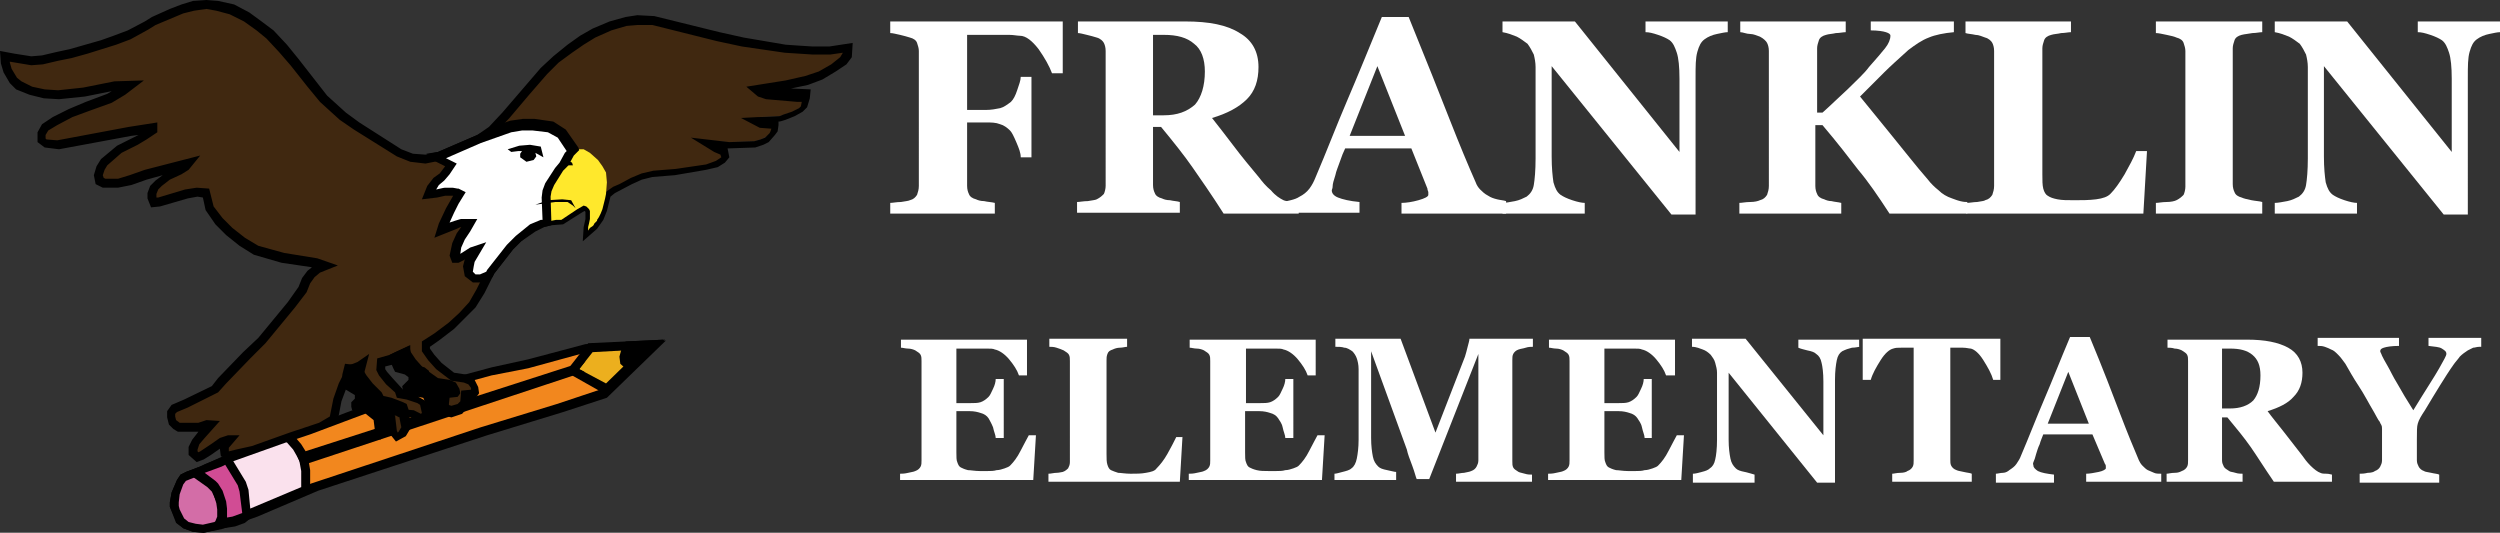 <?xml version="1.0" encoding="utf-8"?>
<!-- Generator: Adobe Illustrator 24.3.0, SVG Export Plug-In . SVG Version: 6.00 Build 0)  -->
<svg version="1.1" id="Layer_1" xmlns="http://www.w3.org/2000/svg" xmlns:xlink="http://www.w3.org/1999/xlink" x="0px" y="0px"
	 viewBox="0 0 279.7 59.6" style="enable-background:new 0 0 279.7 59.6;" xml:space="preserve">
<rect x="0" y="0" width="279.7" height="59.6" fill="#333333" stroke="none"/>
<style type="text/css">
	.st0{fill:#F2871E;}
	.st1{fill:#FAE1ED;}
	.st2{fill:#D36DA7;}
	.st3{fill:#ECAF1E;}
	.st4{fill:#D14C94;}
	.st5{fill:#402810;}
	.st6{fill:#FFE82C;}
	.st7{fill:#FFFFFF;}
</style>
<g>
	<g>
		<g>
			<g>
				<g>
					<polygon class="st0" points="24.3,58.8 23.4,59 22.8,59.1 21.8,59.1 20.9,58.8 20.2,58.3 19.6,57.1 19.5,56.7 19.4,56.1 
						19.6,55.2 19.8,54.5 20.1,53.9 20.4,53.4 20.9,53.2 22.5,52.6 24.6,51.6 29,50.1 31.9,49 34.6,48.1 36,47.6 41,45.7 46.8,43.7 
						54.9,41.5 59,40.6 65.3,38.9 72.9,38.6 67.4,44 62.5,45.6 54,48.2 35.1,54.5 28.2,57.4 					"/>
					<path d="M22.8,59.6l-1.2-0.1l-1.1-0.4l-0.8-0.6L19,56.7l0-0.5l0.2-1.1l0.6-1.4l0.4-0.6l0.6-0.3l1.6-0.6l2.2-1l7.3-2.6l4.1-1.4
						l5-1.9l5.8-2l8.2-2.2l4.1-0.9l6.4-1.7l9-0.4l-6.6,6.4l-4.9,1.6l-8.5,2.6l-18.9,6.2l-6.8,2.9l-4,1.4L22.8,59.6z M21.9,58.6
						l0.8,0.1l1.4-0.3l3.8-1.4l6.9-2.9l19-6.3l8.5-2.6l4.8-1.6l4.5-4.4l-6.3,0.3l-6.2,1.7L55,42l-8.1,2.2l-5.8,2l-6.4,2.4l-2.7,0.9
						l-7.3,2.6l-2.1,1l-1.9,0.8l-0.3,0.4l-0.4,1.1l-0.1,0.9l0,0.4l0.1,0.4l0.5,1l0.5,0.4L21.9,58.6z"/>
				</g>
				<g>
					<polygon class="st1" points="27,54.1 25.4,51.4 28.4,50.3 31.9,49 32.3,48.9 33.3,50.1 33.7,50.8 34,51.5 34.1,52.8 34.2,54.9 
						32.7,55.5 30.2,56.5 28.8,57.1 27.9,57.5 27.5,57.6 27.5,57.1 27.3,55.8 27.3,54.9 					"/>
					<path d="M27.1,58.3L26.8,55l-0.2-0.7l-1.9-3.2l7.8-2.8l1.2,1.4l0.5,0.8l0.3,0.9l0.2,1.2l0,2.5L27.1,58.3z M26.1,51.6l1.4,2.3
						l0.3,0.9l0.2,2.1l5.7-2.4l0-1.8l-0.2-1.1L33.2,51l-0.4-0.7l-0.7-0.8l-0.1,0L26.1,51.6z"/>
				</g>
				<g>
					<polygon class="st2" points="22.1,53 23.1,53.7 23.6,54 24,54.4 24,54.5 24.2,54.8 24.4,55.1 24.6,55.7 24.8,56.1 24.9,57 
						24.9,57.9 24.6,58.5 24.3,58.8 23.7,58.9 22.8,59.1 21.8,59.1 20.8,58.7 20.2,58.3 19.6,57.1 19.5,56.7 19.4,56.1 19.6,55.2 
						20.1,53.9 20.4,53.4 20.9,53.2 21.9,52.8 					"/>
					<path d="M22.8,59.6l-1.2-0.1l-1.1-0.4l-0.7-0.6L19,56.7l0-0.5l0.2-1.1l0.6-1.4l0.4-0.6l0.6-0.3l1.3-0.5l0.4,0.3l1.5,1l0.6,0.6
						l0.2,0.2l0.2,0.4l0.4,1.2l0.1,0.8l-0.1,1.1L25,58.8l-0.5,0.4L22.8,59.6z M21.9,58.6l0.8,0.1l1.3-0.3l0.1-0.1l0.2-0.5l0-0.8
						l-0.1-0.7L23.8,55l-0.2-0.3l-0.3-0.3l-1.5-1l-1,0.4l-0.3,0.4l-0.4,1.1l-0.1,0.9l0,0.4l0.1,0.4l0.5,1l0.5,0.4L21.9,58.6z"/>
				</g>
				<g>
					<polygon class="st3" points="66.1,38.9 64.1,41.5 67.8,43.6 70.4,41 72.9,38.6 					"/>
					<path d="M67.9,44.2l-4.6-2.6l2.5-3.2l8.4-0.4L67.9,44.2z M64.8,41.3l3,1.6l3.9-3.8l-5.4,0.3L64.8,41.3z"/>
				</g>
				<g>
					<polygon points="69.8,40.4 69.7,39.9 69.9,39.1 70.1,38.7 72.9,38.6 70.4,41 					"/>
					<path d="M70.5,41.7l-1.1-1l-0.1-0.8l0.3-1.1l0.4-0.6l4.4-0.2L70.5,41.7z M70.2,40.2l0.2,0.2l1.3-1.2l-1.3,0.1l0,0.1l-0.2,0.6
						L70.2,40.2z"/>
				</g>
				<g>
					<polygon class="st4" points="22,52.8 22.5,52.6 23.3,52.2 24.5,51.7 24.6,51.6 25.1,51.5 25.4,51.4 25.6,51.8 26,52.4 
						26.4,53.1 27,54.1 27.3,54.9 27.5,57.6 27.2,57.9 26.1,58.3 25,58.6 24.6,58.5 24.9,57.9 24.9,57 24.8,56.1 24.5,55.4 
						24.4,55.1 24.3,54.8 24.2,54.7 24,54.4 23.7,54.2 23.6,54 23.3,53.8 23.1,53.7 22.7,53.4 22.5,53.3 22.2,53.1 22,52.9 
						21.9,52.8 					"/>
					<path d="M25,59.1L23.9,59l0.5-1.2l0-0.8l-0.1-0.7l-0.6-1.3l-0.2-0.2l-0.3-0.3l-1.7-1.2l-0.6-0.5l0.8-0.3l0.2,0.4l0,0l-0.2-0.4
						l1.3-0.6l2.5-1l1.9,3.2l0.3,0.9l0.3,3l-0.6,0.5l-1.1,0.4L25,59.1z M22.9,52.9l1.2,0.9l0.3,0.3l0.5,0.8l0.4,1.2l0.1,0.8l0,1
						l0.6-0.1l1.1-0.4L26.8,55l-0.2-0.7L25.2,52l-0.4,0.2L22.9,52.9z"/>
				</g>
			</g>
		</g>
		<g>
			<polygon points="64.1,41.5 34,51.5 33.8,51.1 64.1,41.3 64.1,41.5 			"/>
			<polygon points="33.7,52.1 33.2,50.8 65.5,40.4 64.8,41.3 65.4,41.6 			"/>
		</g>
	</g>
	<g>
		<path class="st5" d="M0.5,6.3l0.9,0.2l1.9,0.3l1.2-0.1l1.8-0.4L7.9,6l1.8-0.5L11.4,5l1.4-0.5L14.5,4l1.1-0.6l0.9-0.5l0.8-0.5
			l1-0.4l0.9-0.4L20.4,1l1.3-0.4l1.4-0.2l1.3,0.1L26,1l1.7,0.9l1.5,1l1.1,0.9l1.4,1.5L33,6.9l1.9,2.4l1.3,1.7l1.1,1l1.1,1l1.6,1.1
			l1.4,0.9l1.5,0.9l1.8,1.1l1.5,0.6l1.5,0.1l1.5-0.2l1.9-0.8l2.6-1.1l1.5-1l1.5-1.7l2.3-2.7l2-2.3l1.3-1.3l1.6-1.3l1.3-0.9l1.4-0.8
			l1.9-0.8l1.8-0.5l1.2-0.1l1.7,0l4.4,1.1l2.9,0.7l2.7,0.6l2.3,0.4l2.4,0.3c0,0,3,0.2,3,0.2s1.9,0,1.9,0l2-0.3l0,0.8l-0.4,0.6
			l-1.2,0.9l-1.5,0.8L90.2,9l-2.3,0.5l-3.1,0.1l0.3,0.3l0.7,0.2l1.9,0.2l1.5,0.1l1.1,0l0,0.4L90,11.4l-0.1,0.3L89.6,12l-0.9,0.5
			l-0.9,0.3c0,0-0.6,0.2-0.6,0.2c-0.1,0-2.5,0.1-2.5,0.1l0.4,0.2l1.1,0.1l0.5,0l0,0.4l-0.1,0.6l-0.2,0.3l-0.3,0.3l-0.4,0.3l-0.6,0.3
			l-0.7,0.2l-2.9,0.1l-2.2-0.2l0.7,0.4l0.9,0.4L81,17l0.1,0.4l-0.2,0.3l-0.7,0.4l-1.3,0.4l-3.4,0.5L73,19.3l-1.2,0.3l-1.2,0.5
			l-1.3,0.7l-0.7,0.3l-0.8,0.6l-0.4,1.7L67,24.3l-0.6,0.9l-0.7,0.6l0-0.4l0.1-0.4l0.1-0.5l0-0.9l-0.1-0.2l-0.3-0.2L65.3,23l-0.7,0.4
			L63.7,24l-0.9,0.6l-1.2,0.1l-1,0.2l-1.1,0.5L58,26.6l-1,1l-0.9,1.2l-1.2,1.5l-0.5,1l-0.6,1.3L52.9,34l-1.2,1.2l-1.2,1.2l-1.7,1.3
			l-0.9,0.6l-0.3,0.2v0.7l0.6,0.8l0.8,0.9l1,0.8l0.6,0.4l1.3,0.2l0.7,0.3l0.4,0.7l0,0.5l-0.3,0.3L52,44.2l-0.1,0.9l-0.5,0.6L50.5,46
			l-0.7-0.2l-0.3-0.7l-0.3-0.8l-0.4-0.7l-0.4-0.3l-1.1,0.4l-0.3-0.1L46.8,43l0.3-0.4l0.4-0.4v-0.3l-0.4-0.3l-0.6-0.1L46,41.4
			L45.8,41l-0.2-0.6l-0.2-0.8l-0.6,0.3l-1.1,0.5l-1.1,0.3l0,0.8l0.3,0.5l0.7,0.8l1,1l0.2,0.4l0.9,0.2l1.2,0.4l0.5,0.3l0.2,0.6
			l0.2,0.7l-0.3,0.4L47,46.7l-0.5-0.3l-0.4-0.2l-0.6,0l-0.3,0.5l0.2,1L45,48.5l-0.6,0.3l-0.5-0.6l-0.1-0.9l-0.1-0.7L42.7,46
			l-0.6-0.3l-0.8,0l-0.1-0.5v-0.4l0.4-0.4V44l-0.5-0.3l-0.5-0.3l-0.3-0.5l0-1.2l0.3-1.1l-0.3,0.2L39.6,41l-0.4,0.1l-0.9,1.8
			l-0.6,1.7l-0.3,1.5l-0.1,0.7L36,47.6l-1.4,0.5l-1.9,0.6l-2.3,0.8l-1.9,0.7l-1.7,0.4L25.7,51l-0.3,0l-0.2-0.2l0-0.4v-0.5l0.4-0.4
			l0.3-0.4h-0.3l-0.7,0.3L24,50.1l-0.6,0.4l-0.7,0.4l-0.6,0.2l-0.5-0.4v-0.5l0.3-0.7l0.7-0.8l0.7-0.8l0.4-0.4l-0.4,0l-0.9,0.3h-1.2
			l-1.1,0l-0.3-0.2l-0.4-0.4l-0.2-0.6v-0.5l0.3-0.5l1.3-0.5l1.2-0.6l1-0.5l1-0.5l0.8-1l1.7-1.7l1.1-1.1l1.7-1.6l1.3-1.6l1-1.2l1-1.2
			l0.6-0.9l0.6-0.9l0.4-0.9l0.6-0.8l0.6-0.5l0.9-0.3l-0.9-0.3l-1.5-0.2l-2.2-0.4l-3-0.9l-1.6-1L25.6,26l-1.2-1.2l-1-1.4L23,21.6
			l-1-0.1l-1.1,0.2l-2,0.6l-1,0.3l-0.6,0l-0.2-0.5v-0.5l0.2-0.7l0.6-0.6l1-0.7l1.2-0.6l0.8-0.5l0.3-0.3l-1.5,0.4l-3.3,0.8l-1.7,0.6
			l-1.4,0.5h-1.6l-0.5-0.3l-0.2-0.7l0.3-0.9l0.3-0.6l1.7-1.4l1.8-1l1-0.6l1-0.7v-0.3l-2.6,0.4l-3.4,0.7l-2.4,0.4l-2.2,0.4L5.1,16
			l-0.5-0.4l0-0.7L5,14.3l1.1-0.7l1.8-0.9l1.9-0.8l2.4-0.9l1.5-0.8l0.8-0.6L13,9.7l-3.5,0.7l-2.9,0.3L5,10.5l-1.4-0.3L2.2,9.6
			L1.6,9.1L0.9,7.9L0.6,7.1L0.5,6.3z"/>
		<path d="M22,51.7l-0.9-0.8l0-0.9l0.4-0.8l0.7-0.9l-2.3,0l-0.5-0.3l-0.5-0.5l-0.2-0.8V46l0.5-0.7l1.4-0.6l3.1-1.5l0.7-0.9l2.8-2.9
			l1.7-1.6l3.3-4l1.2-1.7l0.4-1l0.6-0.8l0.5-0.4l-3.4-0.5l-3.1-0.9l-1.6-1l-1.5-1.2l-1.2-1.2l-1.1-1.6l-0.3-1.4L22.1,22L21,22.2
			l-3.1,0.9l-1,0.1l-0.4-1l0-0.6l0.3-0.8l0.6-0.6l0.8-0.6l-1.8,0.5l-1.7,0.6L13.2,21h-1.7l-0.8-0.4l-0.2-1l0.3-1l0.5-0.8l1.8-1.5
			l2.4-1.2l-0.8,0.1l-8.1,1.5l-1.6-0.2l-0.8-0.6l0-1.1l0.5-0.9l1.2-0.8l1.8-0.9l1.9-0.8l2.4-0.9l0.5-0.3l-3,0.6l-2.9,0.3L4.9,11
			l-1.6-0.4L1.8,10L1.1,9.3L0.4,8.1l-0.3-1L0,5.7L1.6,6l1.9,0.3l1.2-0.1l1.7-0.4l1.4-0.3l3.5-1l1.4-0.5l1.6-0.6l1.9-1L17,1.9l2-0.9
			l1.3-0.5l1.3-0.4L23.1,0l1.3,0.1l1.8,0.4l1.7,0.9l1.5,1.1l1.2,0.9L32.1,5l1.3,1.6l3.2,4.1l2.1,1.9l1.5,1.1l4.7,3l1.3,0.5l1.4,0.1
			L49,17l4.4-1.9l1.3-0.9l1.5-1.6l4.3-5l1.4-1.3l1.6-1.3L64.9,4l1.4-0.8l1.9-0.8l1.8-0.5l1.3-0.2l1.9,0.1l7.3,1.8l2.7,0.6L87.9,5
			l0,0c0,0,2.8,0.2,3,0.2c0.1,0,1.9,0,1.9,0l2.6-0.4l-0.1,1.6l-0.6,0.8L93.5,8L92,8.9l-1.6,0.6l-1.9,0.4l2.2,0.1l-0.1,1l-0.3,1
			l-0.5,0.5L88.9,13l-1,0.4c0,0-0.6,0.2-0.7,0.2c0,0,0,0-0.1,0l0,0.4L87,14.7l-0.3,0.4L86,15.9l-0.6,0.3l-0.9,0.3l-2.9,0.1l-0.2,0
			l0.2,1l-0.5,0.6l-0.8,0.5L79,19l-3.5,0.6L73,19.8l-1.2,0.3l-1.1,0.5l-1.9,1L68.3,22l-0.4,1.6l-0.4,1l-0.7,1l-1.6,1.4l0.1-1.6
			l0.2-0.9l0-0.8l-0.1-0.1l-0.5,0.3l-1.9,1.2l-1.3,0.1l-0.8,0.2l-1,0.5L58.3,27l-0.9,0.9l-2.1,2.7l-1.1,2.2l-1,1.6l-1.2,1.2
			l-1.2,1.2l-1.7,1.3l-1,0.7V39l0.5,0.7l0.8,0.9l1.4,1.1l1.3,0.2l0.9,0.4l0.5,1l0.1,0.7l-0.5,0.7l-0.7,0.1l0,0.7l-0.7,0.8l-1.2,0.4
			l-1.1-0.3l-0.6-1.7l-0.5-0.6l-1,0.4l-0.5-0.1l0.2,0.1l0.7,0.4l0.3,0.8l0.2,1l-0.6,0.7l-0.8,0.2L46,46.7l-0.2,0l0,0.1l0.2,1l-0.6,1
			l-1.1,0.6l-0.8-1L43.3,47l-0.9-0.6L42,46.2l-1.1,0l-0.2-0.9v-0.6l0.4-0.3l-0.9-0.5l-0.4-0.6l0-1.5l0-0.2l-0.2,0.1l-0.8,1.6
			l-0.6,1.6L37.8,47l-1.7,1l-1.4,0.5l-1.9,0.6l-4.2,1.5l-2.8,0.7l-0.5-0.1L24.7,51l-0.1-0.8l-1,0.7l-0.8,0.5L22,51.7z M22.1,50.5
			l0.1,0.1l0.2-0.1l1.2-0.8l1-0.7l0.9-0.3h1.3l-1.2,1.4l0,0.4l0.8-0.2l1.8-0.4l4.2-1.5l3.3-1.1l1.2-0.7l0.4-2l0.6-1.7l1-2l0.6-0.2
			l0.5-0.2l1.3-0.9l-0.6,2.3l0,1l0.2,0.2l1.2,0.7v0.9L41.7,45l0,0.2l0.6,0.1l0.6,0.3l1.3,0.9l0.2,1.7l0.1,0.2l0.1-0.1l0.3-0.5
			l-0.2-1l0.5-1l1.1,0.1l0.4,0.2l0.4,0.2l0.1-0.1l-0.2-0.9l-0.3-0.2l-1.2-0.4l-1.1-0.2l-0.2-0.6L43.2,43L42.4,42l-0.3-0.6l0.1-1.3
			l1.4-0.4l2.2-1l0.3,1.4l0.2,0.5l0.1,0.2l1.1,0.3l0.5,0.4v0.8l-0.6,0.7l0,0l1.1-0.4l0.7,0.6l0.5,0.8l0.5,1.3l0.3,0.1l0.7-0.2
			l0.3-0.3l0.1-1.2l1.1-0.1l0-0.2L52.4,43l-0.5-0.2l-1.4-0.2l-1.7-1.3l-0.9-1l-0.7-1v-1.1l1.4-0.9l1.6-1.2l1.2-1.1l1.1-1.2l0.8-1.4
			l1.1-2.2l2.2-2.8l1-1l1.6-1.3l1.2-0.5l1-0.2l1.2-0.1l2.7-1.6l0.7,0.3l0.4,0.4l0.2,0.4l0,0.6l0.1-0.2l0.4-0.8l0.5-1.8l1-0.7
			l0.7-0.3l1.3-0.7l1.2-0.5l1.3-0.3l2.5-0.2l3.4-0.5l1.1-0.4l0.6-0.4l-0.1-0.3l-0.7-0.3l-2.6-1.6l4.3,0.5l2.8-0.1l0.7-0.2l0.5-0.2
			l0.5-0.5l0.1-0.2l0.1-0.3l-1.3-0.1l-2.1-1.1l1.9-0.1c0.9,0,2.3-0.1,2.4-0.1c0,0,0.5-0.2,0.5-0.2l0.9-0.3l0.8-0.4l0.2-0.2l0.1-0.5
			l-0.5,0l-3.5-0.3l-0.9-0.3l-1.3-1.1L87.9,9l2.2-0.5L91.6,8L93,7.2l1-0.8l0.3-0.5l-1.4,0.2c-0.1,0-1.9,0-2,0c0,0-0.1,0-3.1-0.2
			l-4.8-0.7l-2.8-0.6l-7.2-1.8l-1.7,0l-1.2,0.1l-1.7,0.5l-1.8,0.8l-1.3,0.8l-1.3,0.9L62.5,7l-1.3,1.3l-2,2.3L57,13.2L55.3,15l-1.5,1
			l-4.7,2l-1.5,0.3l-1.7-0.2l-1.5-0.6l-4.8-3l-1.6-1.1l-2.2-2l-1.4-1.7l-1.9-2.4l-1.3-1.5l-1.4-1.5l-1.1-0.9l-1.4-1l-1.6-0.8
			l-1.5-0.4L23.1,1l-1.4,0.2l-1.2,0.3l-3.1,1.3l-0.8,0.5l-2,1.1L13,5L9.8,6L8,6.5L6.5,6.8L4.8,7.2L3.5,7.3L1.1,6.9l0,0.1l0.2,0.7
			l0.6,1l0.5,0.4l1.2,0.6l1.4,0.3l1.5,0.1l2.8-0.3l3.5-0.7L16.1,9L14,10.6l-1.5,0.9L10,12.4l-1.9,0.7L6.4,14l-1,0.6l-0.3,0.5l0,0.4
			l0.1,0.1l1.2,0.1l8-1.5l3.2-0.5v1.1l-1.2,0.8l-1,0.6l-1.8,0.9l-1.6,1.4L11.7,19l-0.2,0.6l0.1,0.3l0.2,0.1h1.4l1.3-0.4l1.7-0.6
			l6.2-1.6L21.1,19l-0.8,0.5L19,20.1l-0.9,0.7l-0.4,0.4l-0.2,0.5l0,0.4l0.2,0l1-0.3l2-0.6l1.3-0.2l1.4,0.1l0.5,2l1,1.3l1.1,1.1
			l1.4,1.1l1.5,0.9l2.9,0.8l3.7,0.6l2.3,0.8l-2,0.8L35.2,31l-0.5,0.7l-0.4,1L33,34.4l-3.3,4l-1.7,1.7l-2.7,2.8l-0.9,1L21,45.6
			l-1.2,0.5l-0.2,0.2v0.3l0.1,0.4l0.4,0.3l2.1,0l0.9-0.3l1.5,0.1L22.9,49l-0.6,0.7l-0.2,0.6V50.5z M45.1,43.7l0.6,0.1l0.8,0.3
			l-0.2-1.2l0.6-0.7l0,0l-1.2-0.3l-0.4-0.7l-0.2-0.9l-1.2,0.5L43.1,41l0,0.3l0.2,0.3l0.7,0.8l1.1,1.2L45.1,43.7z"/>
	</g>
	<polygon class="st6" points="61.2,24.7 61.1,23.5 61.1,21.9 61.2,21.3 61.5,20.4 62,19.6 62.6,18.8 63.1,18.2 63.4,17.7 63.7,17.2 
		64.2,16.7 65.3,16.7 66,17.1 66.9,17.9 67.4,18.6 67.8,19.3 67.9,20.4 67.8,21.7 67.7,22.2 67.5,23 67.4,23.4 67.2,23.9 67.1,24.1 
		67,24.3 66.8,24.6 66.8,24.7 66.5,25 66.4,25.2 66.3,25.3 66,25.5 65.8,25.8 65.8,25.4 65.9,25 66,24.5 66,23.6 65.9,23.4 
		65.6,23.1 65.3,23 64.6,23.4 63.7,24 62.8,24.6 62.2,24.6 61.7,24.7 61.2,24.8 	"/>
	<g>
		<path class="st7" d="M47.9,21.8l0.3-0.7l0.5-0.8l0.7-0.5l0.5-0.6l0.5-0.7l-0.7-0.3l-1-0.4l-0.2-0.1l0.5-0.1l1.9-0.8l2.6-1.1l1.9-1
			l1.7-0.6l1.3-0.2l1.2,0l1.8,0.2l1.3,0.7l1.3,1.8l0,0.1l-0.5,0.5l-0.6,1.1l-0.5,0.6l-1.1,1.6l-0.3,0.8l-0.1,0.6l0.1,2.9l-0.6,0.1
			l-1.1,0.5L58,26.6l-1,1l-0.5,0.6l-0.2,0.2l-0.2,0.2L56,28.9l-0.1,0.2l-0.1,0.1l-0.1,0.1l-0.1,0.1l-0.1,0.2l-0.2,0.3l-0.3,0.3
			l-0.2,0.4l-0.9,0.5l-0.8,0l-0.6-0.5l-0.1-0.9l0.1-0.7l0.7-1.2L52.6,28l-1,0.7l-0.4,0.2l-0.3,0l-0.1-0.3l0.2-1.1l0.5-1.1l0.6-0.8
			l0.3-0.6c0,0-0.9,0-0.9,0c0,0-0.6,0.2-0.6,0.2c0,0-0.9,0.3-0.9,0.3l-0.6,0.3l0.2-0.6l0.7-1.6l0.5-1.1l0.5-0.9L51,21.5
			c0,0-0.4-0.1-0.5-0.1c0,0-0.8,0-0.9,0s-1,0.2-1,0.2L47.9,21.8z"/>
		<path d="M52.9,31.6L52,30.9l-0.2-1.1L52,29l-0.1,0.1l-0.6,0.3l-0.7,0l-0.3-0.8l0.3-1.4l0.5-1.1l0.5-0.7c-0.1,0-0.5,0.2-0.5,0.2
			l-1.5,0.6l-1,0.4l0.5-1.6l0.8-1.7l0.8-1.4c0,0,0,0,0,0c-0.3,0-0.8,0-0.9,0c0,0-0.9,0.2-0.9,0.2l-1.7,0.2l0.6-1.5l0.7-0.9l0.7-0.5
			l0.6-0.8l-1.2-0.6l-0.9-0.8L49,17l4.4-1.9l1.9-1l1.8-0.6l1.4-0.2l1.3,0l2.1,0.3l1.4,0.9l1.4,2l0.1,0.3l-0.6,0.6l-0.6,1.1L63,19.1
			l-1,1.6l-0.3,0.7L61.6,22l0.1,3.2l-1,0.2l-1,0.5L58.3,27l-0.9,0.9l-2.1,2.7L55.1,31L54,31.6L52.9,31.6z M52.9,30.4l0.3,0.3l0.5,0
			l0.7-0.3l0.1-0.2l2.2-2.8l1-1l1.6-1.3l1.2-0.5l0.2,0l-0.1-2.5l0.1-0.8l0.3-0.8l1.1-1.7l0.5-0.6l0.6-1.1l0.2-0.2l-1-1.5l-1.1-0.6
			l-1.7-0.2l-1.2,0l-1.2,0.2l-1.7,0.6L53.8,16l-3.9,1.7l1.2,0.6l-0.8,1.2l-0.6,0.7l-0.6,0.5l-0.3,0.5c0.9-0.2,0.9-0.2,1-0.2
			c0,0,0.7,0,0.8,0c0,0,0.1,0,0.6,0.1l0.1,0l0.8,0.4l-0.8,1.3l-0.5,1l-0.5,1.1c0.3-0.1,0.6-0.2,0.6-0.2c0.6-0.2,0.7-0.2,0.7-0.2
			c0.1,0,0.9,0,0.9,0l0.9,0l-0.8,1.4l-0.6,0.9l-0.4,0.9l-0.1,0.7l0,0l1.1-0.7l1.8-0.6l-1.3,2.2l-0.1,0.5L52.9,30.4z"/>
	</g>
</g>
<polygon points="56.8,16.7 58.1,16.3 59.3,16.2 60.5,16.4 60.8,17.6 59.9,17.1 60,17.5 59.7,17.9 58.9,18.1 58.2,17.6 58.2,17.2 
	58.4,16.9 58,16.9 57.2,17 "/>
<polygon points="64.1,18.5 64,18.2 63.3,17.8 62.9,17.7 63.1,18.2 63.6,18.5 "/>
<polygon points="64.1,23 63.5,22.6 62.1,22.6 59.9,22.9 61.3,22.4 62.9,22.3 63.9,22.4 64.4,23.3 "/>
<polygon points="39.5,40.8 40.7,40.8 40.7,41.5 41,42 41.7,42.9 42.7,43.9 42.9,44.3 43.8,44.5 45.1,45 45.5,45.2 45.7,45.8 
	45.9,46.6 45.6,46.9 45.2,47 44.3,46.5 43.7,46.5 43.4,47 43.6,48.1 43.1,48.8 42.5,49.2 42,48.6 41.8,47 40.8,46.2 40.2,46 
	39.4,45.9 39.3,45.5 39.3,45 39.7,44.6 39.7,44.2 38.7,43.6 38.3,43.2 38.3,41.9 38.6,40.7 "/>
<polygon points="44.2,39.4 45.9,38.6 45.9,39.3 46.5,40.2 47.3,41.1 49,42.3 50.3,42.5 51,42.8 51.4,43.5 51.5,44 51.2,44.4 
	50.3,44.5 50.2,45.4 49.7,46 48.7,46.3 48,46.1 47.4,44.6 47,43.9 46.6,43.6 45.4,44 45.1,43.9 45,43.2 45.3,42.9 45.7,42.5 
	45.7,42.2 45.3,41.9 44.2,41.6 44,41.2 43.7,40.5 43.6,39.7 "/>
<g>
	<path class="st7" d="M118.9,8.2h-1.2c-0.3-0.8-0.8-1.7-1.5-2.7c-0.7-0.9-1.4-1.5-2.1-1.5c-0.3,0-0.7-0.1-1.2-0.1c-0.5,0-1,0-1.4,0
		h-3.3v8.4h2.1c0.6,0,1.1-0.1,1.6-0.2c0.4-0.1,0.8-0.4,1.2-0.7c0.3-0.3,0.5-0.7,0.7-1.3c0.2-0.6,0.4-1.1,0.4-1.5h1.2v9h-1.2
		c0-0.5-0.2-1-0.5-1.7c-0.3-0.7-0.5-1.1-0.7-1.3c-0.3-0.3-0.7-0.6-1.1-0.7c-0.5-0.2-1-0.2-1.6-0.2h-2.1v7.1c0,0.4,0.1,0.7,0.2,0.9
		c0.1,0.3,0.4,0.5,0.8,0.6c0.2,0.1,0.5,0.2,0.9,0.2c0.4,0.1,0.8,0.1,1.2,0.2v1.2H99.6v-1.2c0.3,0,0.7-0.1,1.2-0.1
		c0.5-0.1,0.8-0.1,1-0.2c0.4-0.1,0.6-0.3,0.8-0.6c0.1-0.3,0.2-0.6,0.2-1V5.7c0-0.3-0.1-0.6-0.2-0.9c-0.1-0.3-0.4-0.5-0.8-0.6
		c-0.3-0.1-0.7-0.2-1.1-0.3c-0.5-0.1-0.8-0.2-1.1-0.2V2.4h19.3V8.2z"/>
	<path class="st7" d="M145.1,23.9h-8.2c-1.4-2.2-2.6-3.9-3.5-5.2c-0.9-1.3-2.1-2.8-3.5-4.5H129v6.5c0,0.4,0.1,0.7,0.2,0.9
		c0.1,0.3,0.4,0.5,0.8,0.6c0.2,0.1,0.5,0.2,0.9,0.2c0.4,0.1,0.8,0.1,1.1,0.2v1.2h-11.5v-1.2c0.3,0,0.7-0.1,1.2-0.1
		c0.5-0.1,0.8-0.1,1-0.2c0.4-0.2,0.6-0.4,0.8-0.6c0.1-0.2,0.2-0.6,0.2-0.9V5.7c0-0.4-0.1-0.7-0.2-0.9c-0.1-0.2-0.4-0.5-0.8-0.6
		c-0.3-0.1-0.7-0.2-1.1-0.3c-0.4-0.1-0.8-0.2-1-0.2V2.4h12c2.7,0,4.7,0.4,6.1,1.3c1.4,0.8,2.1,2.1,2.1,3.8c0,1.5-0.4,2.7-1.3,3.6
		c-0.9,0.9-2.2,1.6-3.9,2.1c0.7,0.9,1.5,1.9,2.4,3.1c0.9,1.2,1.9,2.4,2.9,3.6c0.3,0.4,0.7,0.9,1.3,1.4c0.5,0.6,1,0.9,1.4,1.1
		c0.2,0.1,0.5,0.1,0.9,0.2c0.4,0.1,0.6,0.1,0.8,0.1V23.9z M134.8,8c0-1.4-0.4-2.5-1.2-3.1c-0.8-0.7-1.9-1-3.4-1H129v9h1.2
		c1.5,0,2.6-0.4,3.5-1.2C134.4,10.9,134.8,9.6,134.8,8z"/>
	<path class="st7" d="M168.5,23.9h-11.7v-1.2c0.5,0,1.2-0.1,1.9-0.3c0.7-0.2,1.1-0.4,1.1-0.6c0-0.1,0-0.2,0-0.3
		c0-0.1-0.1-0.2-0.1-0.4l-1.8-4.5h-7.4c-0.2,0.4-0.4,0.9-0.6,1.5c-0.2,0.6-0.4,1-0.5,1.5c-0.2,0.6-0.3,1-0.3,1.2
		c0,0.3-0.1,0.4-0.1,0.5c0,0.3,0.2,0.6,0.7,0.8c0.5,0.2,1.3,0.4,2.4,0.5v1.2h-8.8v-1.2c0.3,0,0.7-0.1,1.1-0.2c0.4-0.1,0.7-0.2,1-0.4
		c0.4-0.2,0.8-0.5,1.1-0.9c0.3-0.4,0.5-0.8,0.7-1.3c1.2-2.8,2.3-5.7,3.5-8.5s2.5-6,3.9-9.4h3c2,4.9,3.5,8.7,4.6,11.5
		c1.1,2.8,2.1,5.2,2.9,7c0.1,0.3,0.3,0.6,0.5,0.8c0.2,0.2,0.5,0.5,0.9,0.7c0.3,0.2,0.6,0.3,1,0.4c0.4,0.1,0.7,0.1,1,0.2V23.9z
		 M157.2,15.2l-3.1-7.8l-3.1,7.8H157.2z"/>
	<path class="st7" d="M193.3,3.6c-0.3,0-0.7,0.1-1.2,0.2c-0.5,0.1-1,0.3-1.4,0.6c-0.4,0.3-0.6,0.7-0.8,1.4c-0.2,0.7-0.2,1.6-0.2,2.9
		V24H187L173.6,7.4v10.1c0,1.3,0.1,2.2,0.2,2.9c0.2,0.7,0.4,1.1,0.8,1.4c0.3,0.2,0.7,0.4,1.3,0.6c0.6,0.2,1.1,0.3,1.4,0.3v1.2h-9.2
		v-1.2c0.4,0,0.8-0.1,1.4-0.2c0.5-0.1,0.9-0.3,1.3-0.5c0.4-0.3,0.7-0.7,0.8-1.3c0.1-0.6,0.2-1.6,0.2-3V7.5c0-0.5-0.1-1-0.2-1.4
		c-0.2-0.4-0.4-0.8-0.7-1.2c-0.4-0.3-0.8-0.6-1.2-0.8c-0.5-0.2-1-0.4-1.6-0.5V2.4h8.1L187.9,17V8.8c0-1.3-0.1-2.3-0.3-2.9
		c-0.2-0.6-0.4-1.1-0.8-1.4c-0.3-0.2-0.7-0.4-1.3-0.6c-0.6-0.2-1-0.3-1.4-0.3V2.4h9.2V3.6z"/>
	<path class="st7" d="M219.9,23.9h-8.5c-1.3-2-2.4-3.6-3.5-4.9c-1-1.3-2.3-3-4-5h-0.8v6.8c0,0.4,0.1,0.7,0.2,0.9
		c0.1,0.3,0.4,0.5,0.8,0.6c0.2,0.1,0.5,0.2,0.8,0.2c0.4,0.1,0.7,0.1,1.1,0.2v1.2h-11.4v-1.2c0.3,0,0.7-0.1,1.2-0.1
		c0.5,0,0.9-0.1,1.1-0.2c0.4-0.1,0.6-0.3,0.8-0.6c0.1-0.3,0.2-0.6,0.2-1V5.7c0-0.4-0.1-0.7-0.2-0.9s-0.4-0.5-0.8-0.7
		c-0.3-0.1-0.7-0.3-1.1-0.3s-0.8-0.2-1.1-0.2V2.4h11.8v1.2c-0.3,0-0.7,0.1-1.1,0.1c-0.4,0.1-0.8,0.1-1.1,0.2
		c-0.4,0.1-0.7,0.3-0.8,0.6c-0.1,0.3-0.2,0.6-0.2,0.9v7.2h0.6c0.8-0.7,1.7-1.6,2.8-2.6c1-1,1.9-1.8,2.4-2.5c0.8-0.9,1.4-1.6,1.8-2.1
		c0.4-0.5,0.6-1,0.6-1.4c0-0.2-0.2-0.3-0.5-0.4s-0.9-0.2-1.7-0.2V2.4h9.3v1.2c-1.1,0.1-2.1,0.3-2.8,0.6c-0.8,0.3-1.5,0.8-2.3,1.4
		c-1.1,1-2,1.8-2.7,2.5c-0.7,0.7-1.6,1.6-2.7,2.7c1,1.2,2.1,2.6,3.5,4.3c1.4,1.7,2.7,3.4,4.1,5c0.3,0.4,0.7,0.8,1.2,1.2
		c0.4,0.4,0.9,0.7,1.5,0.9c0.3,0.1,0.5,0.2,0.9,0.3s0.6,0.1,0.8,0.1V23.9z"/>
	<path class="st7" d="M240.2,17l-0.4,6.9H220v-1.2c0.4,0,0.8-0.1,1.2-0.1c0.5-0.1,0.8-0.1,0.9-0.2c0.4-0.1,0.6-0.3,0.8-0.6
		c0.1-0.3,0.2-0.6,0.2-1V5.7c0-0.4-0.1-0.7-0.2-0.9c-0.1-0.2-0.4-0.5-0.8-0.6c-0.3-0.1-0.7-0.3-1.1-0.3c-0.4-0.1-0.8-0.1-1.1-0.2
		V2.4h11.8v1.2c-0.3,0-0.7,0.1-1.1,0.1c-0.4,0.1-0.8,0.1-1.1,0.2c-0.4,0.1-0.7,0.3-0.8,0.6c-0.1,0.3-0.2,0.6-0.2,0.9v14.1
		c0,0.7,0,1.2,0.1,1.6c0.1,0.4,0.3,0.7,0.5,0.8c0.3,0.2,0.6,0.3,1.1,0.4c0.5,0.1,1.1,0.1,1.9,0.1c0.8,0,1.6,0,2.4-0.1
		c0.8-0.1,1.3-0.3,1.6-0.6c0.5-0.5,1-1.2,1.6-2.2c0.5-0.9,1-1.8,1.3-2.6H240.2z"/>
	<path class="st7" d="M253.1,23.9h-11.9v-1.2c0.3,0,0.7-0.1,1.2-0.1c0.5,0,0.9-0.1,1.1-0.2c0.4-0.2,0.6-0.4,0.8-0.6
		c0.1-0.2,0.2-0.6,0.2-0.9V5.7c0-0.3-0.1-0.6-0.2-0.9c-0.1-0.3-0.4-0.5-0.8-0.6c-0.2-0.1-0.6-0.2-1.1-0.3c-0.5-0.1-0.9-0.2-1.2-0.2
		V2.4h11.9v1.2c-0.3,0-0.7,0.1-1.1,0.1c-0.5,0.1-0.8,0.1-1.2,0.2c-0.4,0.1-0.7,0.3-0.8,0.6c-0.1,0.3-0.2,0.6-0.2,0.9v15.2
		c0,0.4,0.1,0.7,0.2,0.9c0.1,0.3,0.4,0.5,0.8,0.6c0.2,0.1,0.6,0.2,1.1,0.3c0.5,0.1,0.9,0.1,1.2,0.2V23.9z"/>
	<path class="st7" d="M279.7,3.6c-0.3,0-0.7,0.1-1.2,0.2c-0.5,0.1-1,0.3-1.4,0.6c-0.4,0.3-0.6,0.7-0.8,1.4c-0.2,0.7-0.2,1.6-0.2,2.9
		V24h-2.7L260,7.4v10.1c0,1.3,0.1,2.2,0.2,2.9c0.2,0.7,0.4,1.1,0.8,1.4c0.3,0.2,0.7,0.4,1.3,0.6c0.6,0.2,1.1,0.3,1.4,0.3v1.2h-9.2
		v-1.2c0.4,0,0.8-0.1,1.4-0.2c0.5-0.1,0.9-0.3,1.3-0.5c0.4-0.3,0.7-0.7,0.8-1.3c0.1-0.6,0.2-1.6,0.2-3V7.5c0-0.5-0.1-1-0.2-1.4
		c-0.2-0.4-0.4-0.8-0.7-1.2c-0.4-0.3-0.8-0.6-1.2-0.8c-0.5-0.2-1-0.4-1.6-0.5V2.4h8.1L274.3,17V8.8c0-1.3-0.1-2.3-0.3-2.9
		c-0.2-0.6-0.4-1.1-0.8-1.4c-0.3-0.2-0.7-0.4-1.3-0.6c-0.6-0.2-1-0.3-1.4-0.3V2.4h9.2V3.6z"/>
</g>
<g>
	<path class="st7" d="M114.8,42H114c-0.2-0.6-0.6-1.2-1.1-1.8c-0.5-0.6-1.1-1-1.6-1.1c-0.2-0.1-0.5-0.1-0.9-0.1c-0.4,0-0.7,0-1,0
		H107v6.1h1.6c0.4,0,0.8,0,1.1-0.1s0.6-0.3,0.9-0.6c0.2-0.2,0.3-0.5,0.5-0.9c0.2-0.4,0.3-0.8,0.3-1.1h0.9V49h-0.9
		c0-0.3-0.2-0.7-0.3-1.2c-0.2-0.5-0.4-0.8-0.5-1c-0.2-0.3-0.5-0.5-0.9-0.6c-0.3-0.1-0.7-0.2-1.2-0.2H107v4.6c0,0.5,0,0.9,0.1,1.1
		c0.1,0.3,0.2,0.5,0.4,0.6c0.2,0.1,0.4,0.2,0.8,0.3c0.3,0,0.8,0.1,1.3,0.1c0.3,0,0.6,0,0.9,0s0.7,0,1-0.1c0.3,0,0.6-0.1,0.9-0.2
		c0.3-0.1,0.5-0.2,0.6-0.3c0.4-0.4,0.8-0.9,1.2-1.7c0.4-0.8,0.7-1.3,0.9-1.7h0.8l-0.3,5h-14.9V53c0.2,0,0.5,0,0.9-0.1
		s0.6-0.1,0.8-0.2c0.3-0.1,0.5-0.3,0.6-0.5s0.1-0.4,0.1-0.7V40.4c0-0.3,0-0.5-0.1-0.7s-0.3-0.3-0.6-0.5c-0.2-0.1-0.5-0.2-0.8-0.2
		s-0.6-0.1-0.8-0.1v-0.9h14.1V42z"/>
	<path class="st7" d="M132.3,48.8l-0.3,5.1h-14.7V53c0.3,0,0.6-0.1,0.9-0.1s0.6-0.1,0.7-0.1c0.3-0.1,0.5-0.3,0.6-0.4
		c0.1-0.2,0.2-0.4,0.2-0.7V40.4c0-0.3,0-0.5-0.1-0.7s-0.3-0.3-0.6-0.5c-0.2-0.1-0.5-0.2-0.8-0.3c-0.3-0.1-0.6-0.1-0.8-0.1v-0.9h8.7
		v0.9c-0.2,0-0.5,0.1-0.8,0.1c-0.3,0-0.6,0.1-0.8,0.2c-0.3,0.1-0.5,0.2-0.6,0.5s-0.1,0.4-0.1,0.7v10.5c0,0.5,0,0.9,0.1,1.2
		c0.1,0.3,0.2,0.5,0.4,0.6c0.2,0.1,0.5,0.2,0.8,0.3c0.3,0,0.8,0.1,1.4,0.1c0.6,0,1.2,0,1.7-0.1c0.6-0.1,1-0.2,1.2-0.5
		c0.4-0.4,0.8-0.9,1.2-1.6c0.4-0.7,0.7-1.3,1-1.9H132.3z"/>
	<path class="st7" d="M147.2,42h-0.9c-0.2-0.6-0.6-1.2-1.1-1.8c-0.5-0.6-1.1-1-1.6-1.1c-0.2-0.1-0.5-0.1-0.9-0.1c-0.4,0-0.7,0-1,0
		h-2.3v6.1h1.6c0.4,0,0.8,0,1.1-0.1c0.3-0.1,0.6-0.3,0.9-0.6c0.2-0.2,0.3-0.5,0.5-0.9c0.2-0.4,0.3-0.8,0.3-1.1h0.9V49h-0.9
		c0-0.3-0.2-0.7-0.3-1.2s-0.4-0.8-0.5-1c-0.2-0.3-0.5-0.5-0.9-0.6c-0.3-0.1-0.7-0.2-1.2-0.2h-1.6v4.6c0,0.5,0,0.9,0.1,1.1
		c0.1,0.3,0.2,0.5,0.4,0.6c0.2,0.1,0.4,0.2,0.8,0.3s0.8,0.1,1.3,0.1c0.3,0,0.6,0,0.9,0s0.7,0,1-0.1c0.3,0,0.6-0.1,0.9-0.2
		c0.3-0.1,0.5-0.2,0.6-0.3c0.4-0.4,0.8-0.9,1.2-1.7c0.4-0.8,0.7-1.3,0.9-1.7h0.8l-0.3,5H133V53c0.2,0,0.5,0,0.9-0.1s0.6-0.1,0.8-0.2
		c0.3-0.1,0.5-0.3,0.6-0.5s0.1-0.4,0.1-0.7V40.4c0-0.3,0-0.5-0.1-0.7s-0.3-0.3-0.6-0.5c-0.2-0.1-0.5-0.2-0.8-0.2s-0.6-0.1-0.8-0.1
		v-0.9h14.1V42z"/>
	<path class="st7" d="M171.5,53.9h-8.6V53c0.3,0,0.6-0.1,0.9-0.1c0.4-0.1,0.6-0.1,0.8-0.2c0.3-0.1,0.5-0.3,0.6-0.5s0.2-0.4,0.2-0.7
		V39.6l-5.5,14h-1.4c-0.1-0.2-0.2-0.7-0.5-1.5s-0.5-1.3-0.6-1.8l-4-11v9.7c0,0.9,0.1,1.6,0.2,2.1c0.1,0.5,0.3,0.8,0.6,1.1
		c0.2,0.2,0.5,0.3,1,0.4c0.5,0.1,0.8,0.2,1,0.2v0.9h-6.9V53c0.2,0,0.5-0.1,0.9-0.2c0.4-0.1,0.8-0.2,1-0.4c0.3-0.2,0.5-0.6,0.6-1.1
		c0.1-0.5,0.2-1.2,0.2-2.1v-7.9c0-0.5-0.1-0.9-0.2-1.2c-0.1-0.3-0.3-0.6-0.5-0.8c-0.3-0.2-0.6-0.4-0.9-0.4c-0.3-0.1-0.6-0.1-1-0.1
		v-0.9h7.3l3.9,10.5l3.3-8.5c0.1-0.3,0.2-0.7,0.3-1.1c0.1-0.4,0.2-0.7,0.2-0.9h7.1v0.9c-0.2,0-0.5,0-0.8,0.1s-0.5,0.1-0.8,0.2
		c-0.3,0.1-0.5,0.3-0.6,0.5s-0.1,0.4-0.1,0.7v11.3c0,0.3,0,0.5,0.1,0.7s0.3,0.3,0.6,0.5c0.2,0.1,0.4,0.1,0.7,0.2
		c0.3,0.1,0.6,0.1,0.8,0.1V53.9z"/>
	<path class="st7" d="M187.3,42h-0.9c-0.2-0.6-0.6-1.2-1.1-1.8c-0.5-0.6-1.1-1-1.6-1.1c-0.2-0.1-0.5-0.1-0.9-0.1c-0.4,0-0.7,0-1,0
		h-2.3v6.1h1.6c0.4,0,0.8,0,1.1-0.1s0.6-0.3,0.9-0.6c0.2-0.2,0.3-0.5,0.5-0.9c0.2-0.4,0.3-0.8,0.3-1.1h0.9V49H184
		c0-0.3-0.2-0.7-0.3-1.2s-0.4-0.8-0.5-1c-0.2-0.3-0.5-0.5-0.9-0.6c-0.3-0.1-0.7-0.2-1.2-0.2h-1.6v4.6c0,0.5,0,0.9,0.1,1.1
		c0.1,0.3,0.2,0.5,0.4,0.6c0.2,0.1,0.4,0.2,0.8,0.3c0.3,0,0.8,0.1,1.3,0.1c0.3,0,0.6,0,0.9,0s0.7,0,1-0.1c0.3,0,0.6-0.1,0.9-0.2
		c0.3-0.1,0.5-0.2,0.6-0.3c0.4-0.4,0.8-0.9,1.2-1.7c0.4-0.8,0.7-1.3,0.9-1.7h0.8l-0.3,5h-14.9V53c0.2,0,0.5,0,0.9-0.1
		s0.6-0.1,0.8-0.2c0.3-0.1,0.5-0.3,0.6-0.5s0.1-0.4,0.1-0.7V40.4c0-0.3,0-0.5-0.1-0.7s-0.3-0.3-0.6-0.5c-0.2-0.1-0.5-0.2-0.8-0.2
		s-0.6-0.1-0.8-0.1v-0.9h14.1V42z"/>
	<path class="st7" d="M208.1,38.8c-0.2,0-0.5,0.1-0.9,0.1c-0.4,0.1-0.7,0.2-1.1,0.4c-0.3,0.2-0.5,0.5-0.6,1s-0.2,1.2-0.2,2.2V54h-2
		l-9.9-12.3v7.5c0,0.9,0.1,1.6,0.2,2.1c0.1,0.5,0.3,0.8,0.6,1.1c0.2,0.2,0.5,0.3,1,0.4c0.4,0.1,0.8,0.2,1.1,0.3v0.9h-6.9V53
		c0.3,0,0.6-0.1,1-0.2s0.7-0.2,0.9-0.4c0.3-0.2,0.5-0.5,0.6-1c0.1-0.4,0.2-1.2,0.2-2.2v-7.5c0-0.4-0.1-0.7-0.2-1.1s-0.3-0.6-0.5-0.9
		c-0.3-0.3-0.6-0.5-0.9-0.6c-0.3-0.1-0.7-0.3-1.2-0.3v-0.9h6l8.7,10.8v-6c0-1-0.1-1.7-0.2-2.1c-0.1-0.5-0.3-0.8-0.6-1
		c-0.2-0.2-0.5-0.3-1-0.4c-0.4-0.1-0.8-0.2-1-0.3v-0.9h6.8V38.8z"/>
	<path class="st7" d="M223.9,42.5H223c-0.2-0.7-0.6-1.4-1.1-2.2s-1-1.2-1.4-1.3c-0.2,0-0.5-0.1-0.9-0.1c-0.4,0-0.7,0-0.9,0h-0.5
		v12.5c0,0.3,0,0.5,0.1,0.7c0.1,0.2,0.3,0.4,0.6,0.5c0.2,0.1,0.4,0.1,0.8,0.2s0.7,0.1,0.9,0.2v0.9h-8.9V53c0.2,0,0.5-0.1,0.9-0.1
		c0.4,0,0.7-0.1,0.8-0.2c0.3-0.1,0.5-0.3,0.6-0.5c0.1-0.2,0.1-0.4,0.1-0.7V38.9h-0.5c-0.3,0-0.6,0-0.9,0c-0.4,0-0.6,0-0.9,0.1
		c-0.4,0.1-0.9,0.5-1.4,1.3s-0.9,1.5-1.1,2.2h-0.9v-4.6h15.4V42.5z"/>
	<path class="st7" d="M242.1,53.9h-8.7V53c0.4,0,0.9-0.1,1.4-0.2c0.5-0.1,0.8-0.3,0.8-0.4c0-0.1,0-0.1,0-0.2c0-0.1,0-0.2-0.1-0.3
		l-1.4-3.3h-5.5c-0.1,0.3-0.3,0.7-0.4,1.1c-0.2,0.4-0.3,0.8-0.4,1.1c-0.1,0.4-0.2,0.7-0.3,0.9s0,0.3,0,0.4c0,0.2,0.2,0.4,0.5,0.6
		c0.4,0.2,1,0.3,1.8,0.4v0.9h-6.5V53c0.2,0,0.5-0.1,0.8-0.1s0.6-0.2,0.7-0.3c0.3-0.2,0.6-0.4,0.8-0.7c0.2-0.3,0.4-0.6,0.5-0.9
		c0.9-2.1,1.7-4.2,2.6-6.3s1.8-4.4,2.9-7h2.2c1.5,3.6,2.6,6.5,3.4,8.6c0.8,2.1,1.5,3.8,2.1,5.2c0.1,0.2,0.2,0.4,0.4,0.6
		s0.4,0.4,0.6,0.5c0.2,0.1,0.5,0.2,0.7,0.3s0.5,0.1,0.8,0.1V53.9z M233.7,47.4l-2.3-5.8l-2.3,5.8H233.7z"/>
	<path class="st7" d="M260.5,53.9h-6.1c-1.1-1.6-1.9-2.9-2.6-3.9s-1.6-2.1-2.6-3.3h-0.6v4.8c0,0.3,0.1,0.5,0.2,0.7
		c0.1,0.2,0.3,0.3,0.6,0.5c0.1,0.1,0.4,0.1,0.7,0.2c0.3,0.1,0.6,0.1,0.8,0.1v0.9h-8.5V53c0.2,0,0.5-0.1,0.9-0.1s0.6-0.1,0.8-0.2
		c0.3-0.1,0.5-0.3,0.6-0.5s0.1-0.4,0.1-0.7V40.4c0-0.3,0-0.5-0.1-0.7s-0.3-0.3-0.6-0.5c-0.2-0.1-0.5-0.2-0.8-0.2
		c-0.3-0.1-0.6-0.1-0.8-0.1v-0.9h8.9c2,0,3.5,0.3,4.6,0.9s1.6,1.6,1.6,2.8c0,1.1-0.3,2-1,2.7c-0.6,0.7-1.6,1.2-2.9,1.6
		c0.5,0.7,1.1,1.4,1.8,2.3s1.4,1.8,2.1,2.7c0.2,0.3,0.5,0.7,0.9,1.1s0.8,0.7,1.1,0.8c0.2,0.1,0.4,0.1,0.7,0.1s0.5,0.1,0.6,0.1V53.9z
		 M252.9,42c0-1.1-0.3-1.8-0.9-2.3c-0.6-0.5-1.4-0.7-2.5-0.7h-0.9v6.7h0.9c1.1,0,2-0.3,2.6-0.9C252.6,44.2,252.9,43.3,252.9,42z"/>
	<path class="st7" d="M277.4,38.8c-0.3,0-0.5,0.1-0.7,0.1c-0.2,0.1-0.4,0.2-0.6,0.3c-0.3,0.2-0.6,0.4-0.9,0.7
		c-0.2,0.3-0.5,0.6-0.7,0.9c-0.5,0.7-1,1.5-1.5,2.3s-1.1,1.8-1.7,2.8c-0.4,0.6-0.7,1.1-0.8,1.5c-0.1,0.3-0.1,0.9-0.1,1.8v2.3
		c0,0.3,0.1,0.5,0.2,0.7c0.1,0.2,0.3,0.4,0.6,0.5c0.1,0.1,0.4,0.1,0.8,0.2c0.4,0.1,0.7,0.1,0.9,0.2v0.9h-8.9V53c0.2,0,0.5,0,0.9-0.1
		c0.4,0,0.7-0.1,0.8-0.2c0.3-0.1,0.5-0.3,0.6-0.5c0.1-0.2,0.2-0.4,0.2-0.7v-2.8c0-0.2,0-0.5,0-0.7c0-0.2,0-0.3-0.1-0.5
		c-0.1-0.1-0.1-0.3-0.3-0.5c-0.1-0.2-0.3-0.5-0.5-0.9c-0.6-1-1.1-2-1.7-2.9s-1.1-1.8-1.5-2.5c-0.3-0.4-0.5-0.7-0.8-1
		c-0.3-0.3-0.5-0.5-0.8-0.6c-0.2-0.1-0.4-0.2-0.7-0.3c-0.3-0.1-0.5-0.1-0.8-0.1v-0.9h9.1v0.9c-0.8,0-1.4,0.1-1.7,0.2
		c-0.3,0.1-0.4,0.2-0.4,0.4c0,0.1,0.1,0.2,0.2,0.5c0.1,0.2,0.3,0.6,0.6,1.1c0.3,0.5,0.6,1.2,1.1,2c0.5,0.9,1.1,1.9,1.8,3
		c1.4-2.3,2.4-3.8,2.9-4.7c0.5-0.9,0.8-1.4,0.8-1.6c0-0.3-0.2-0.4-0.5-0.6s-0.8-0.2-1.5-0.3v-0.9h5.9V38.8z"/>
</g>
</svg>
